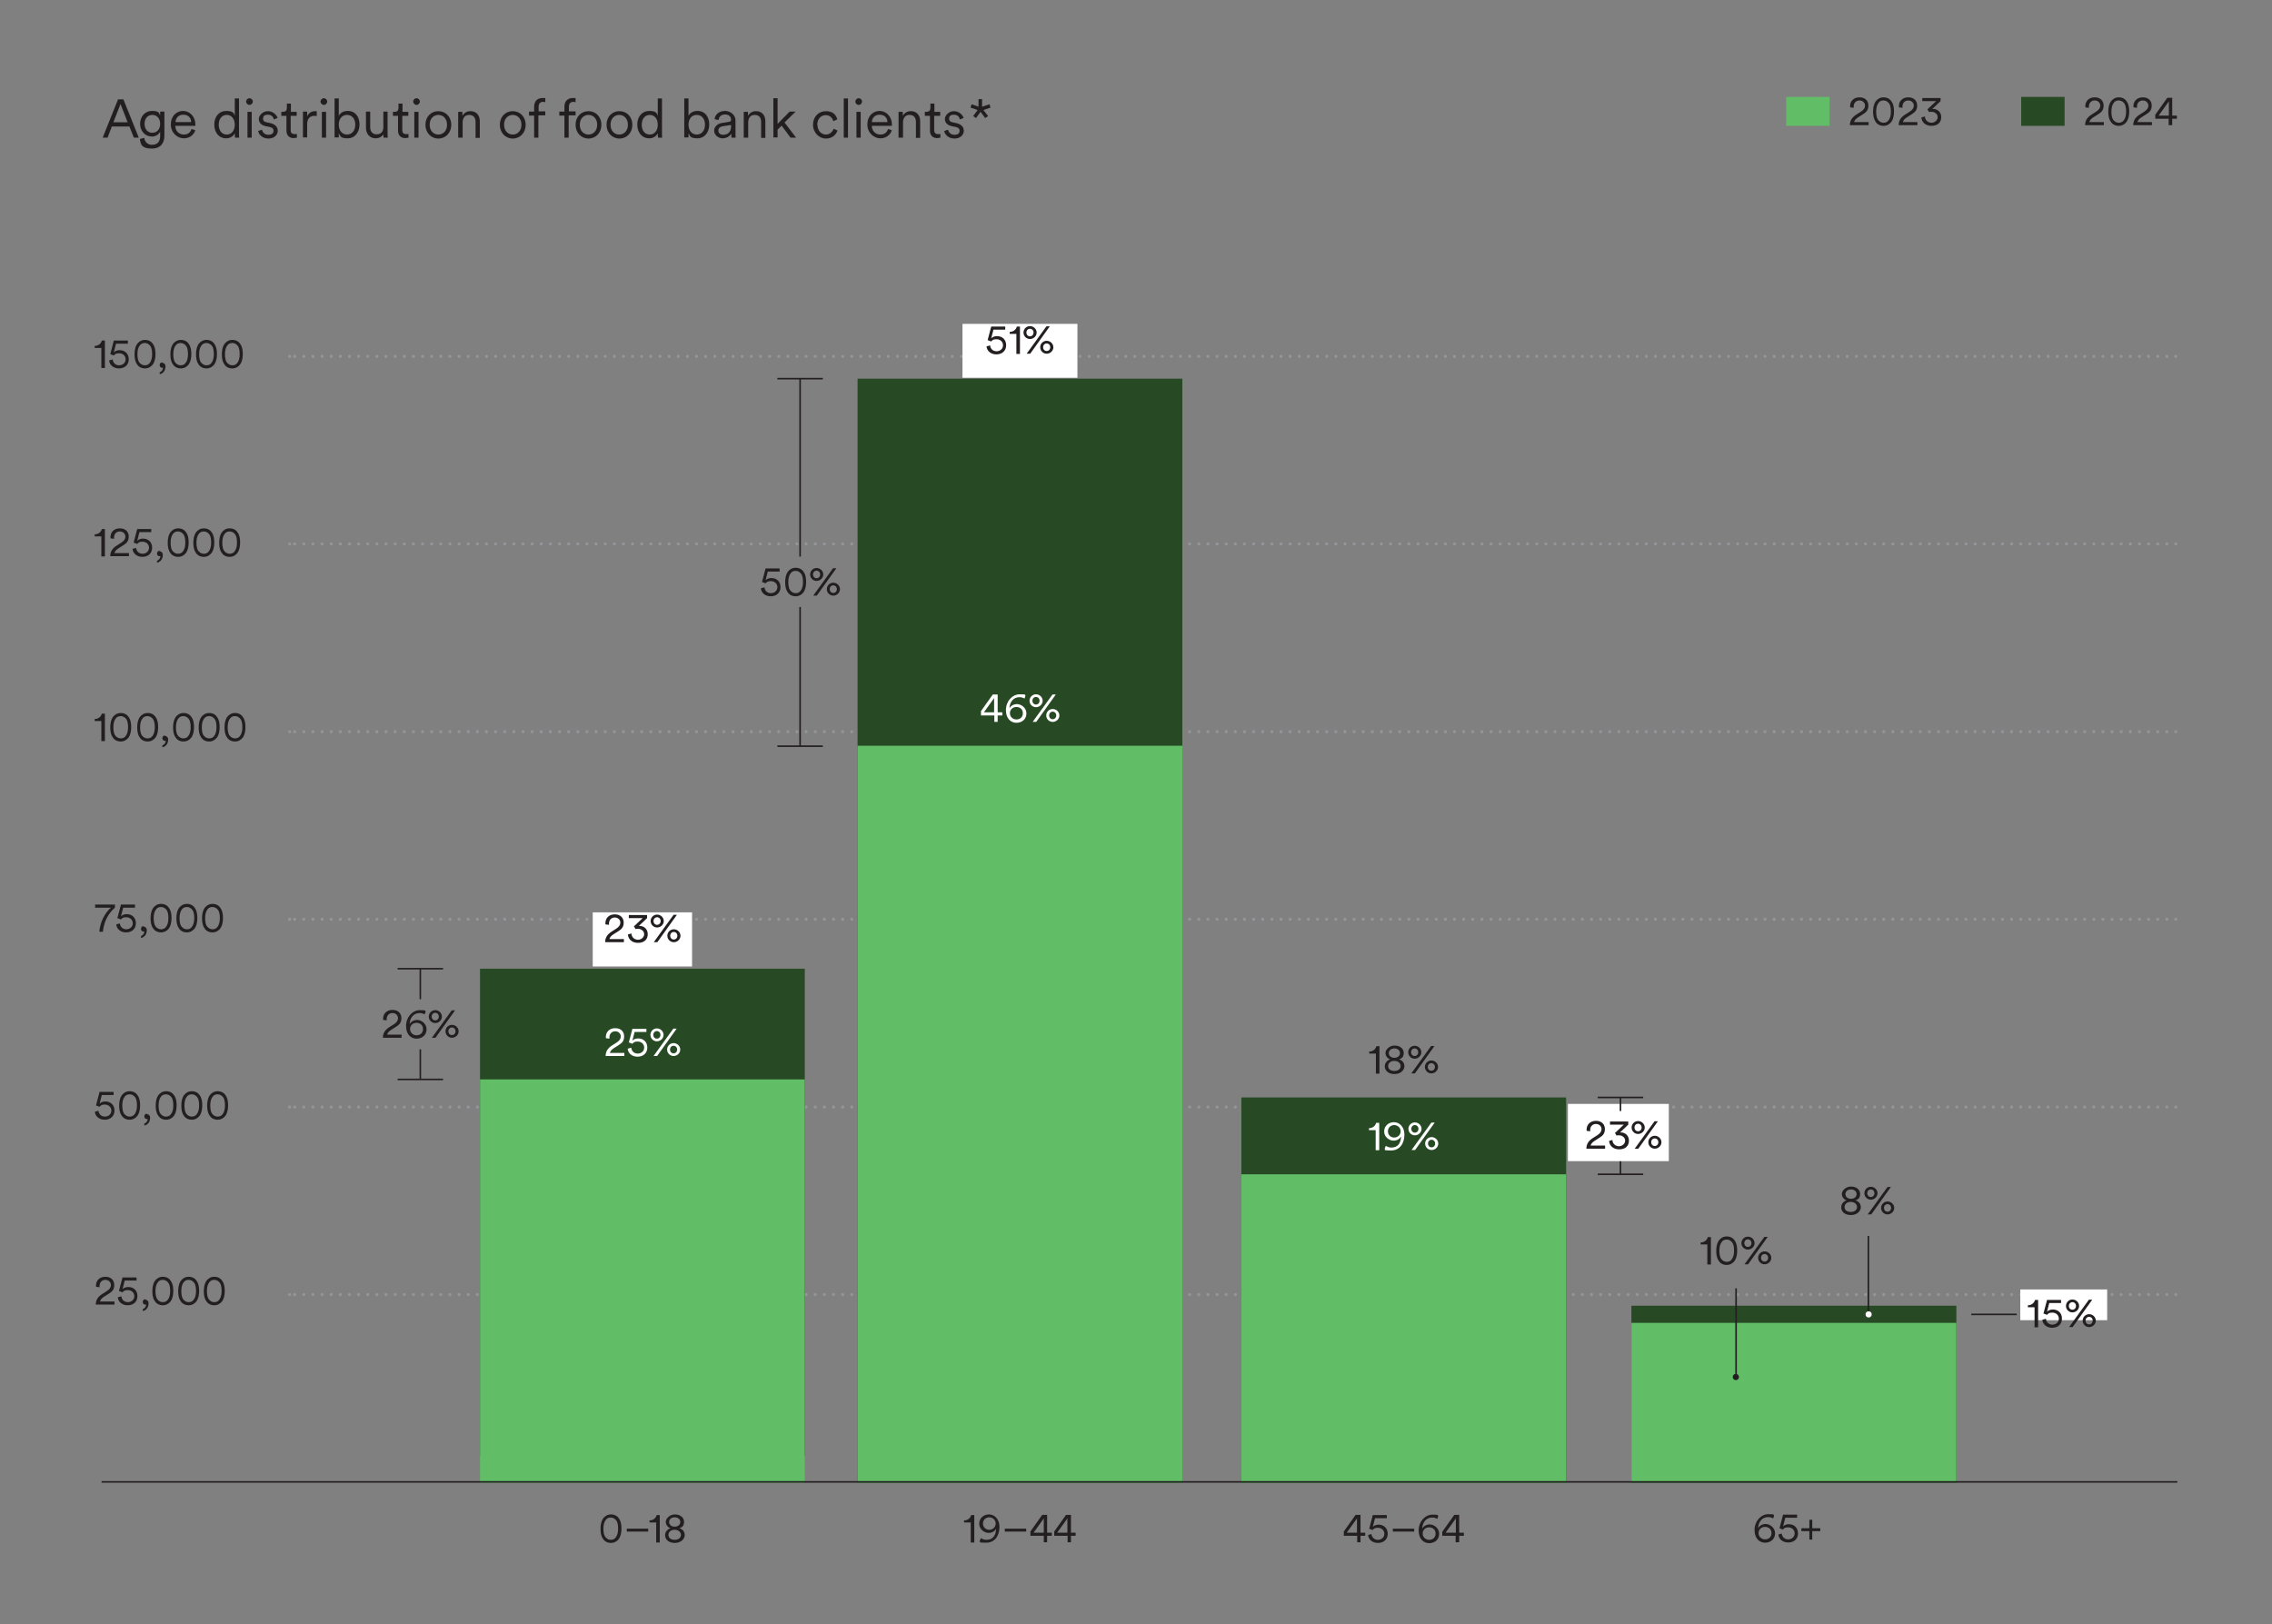 <?xml version="1.0" encoding="UTF-8"?>
<svg id="Layer_1" xmlns="http://www.w3.org/2000/svg" version="1.1" viewBox="0 0 1020 729.2">
  <rect x="0" y="0" width="1020" height="729.2" fill="#808080" stroke="none"/>
  <!-- Generator: Adobe Illustrator 29.1.0, SVG Export Plug-In . SVG Version: 2.1.0 Build 142)  -->
  <defs>
    <style>
      .st0 {
        fill: #231f20;
      }

      .st1 {
        stroke-dasharray: 0 4.1;
      }

      .st1, .st2, .st3 {
        fill: none;
      }

      .st1, .st3 {
        stroke: #939598;
        stroke-linecap: round;
        stroke-linejoin: round;
        stroke-width: 1.4px;
      }

      .st2 {
        stroke: #231f20;
        stroke-width: .7px;
      }

      .st4 {
        isolation: isolate;
      }

      .st5 {
        fill: #61bd66;
      }

      .st6 {
        fill: #274a25;
      }

      .st7 {
        fill: #fff;
      }
    </style>
  </defs>
  <line class="st1" x1="972.8" y1="412.7" x2="132" y2="412.7"/>
  <path class="st3" d="M976.8,412.7h0M130,412.7h0"/>
  <polygon class="st7" points="266.1 409.6 266.1 433.9 310.7 433.9 310.7 409.6 266.1 409.6 266.1 409.6"/>
  <g class="st4">
    <g class="st4">
      <path class="st0" d="M271.8,414.9c0-.2,0-.4,0-.5,0-2.1,1.5-3.9,4.2-3.9s4,1.7,4,3.7-.9,2.9-2.3,3.8l-2.5,1.6c-.7.5-1.4,1.1-1.6,2h6.5v1.4h-8.4c0-1.9.8-3.4,2.8-4.7l2.2-1.4c1.2-.8,1.8-1.6,1.8-2.7s-.9-2.3-2.5-2.3-2.6,1.2-2.6,2.7,0,.4,0,.6l-1.6-.2Z"/>
      <path class="st0" d="M284.7,415.8l3.8-3.6h-6.2v-1.4h8.2v1.4l-3.7,3.5c0,0,.2,0,.4,0,1.8,0,3.6,1.3,3.6,3.7s-1.6,3.9-4.4,3.9-4.4-1.8-4.5-3.8l1.6-.4c0,1.7,1.4,2.8,2.9,2.8s2.8-1.1,2.8-2.5-1.3-2.4-2.7-2.4-.8,0-1.1.2l-.8-1.3Z"/>
    </g>
  </g>
  <g class="st4">
    <g class="st4">
      <path class="st0" d="M295,410.6c1.6,0,3,1.3,3,2.9s-1.4,2.9-3,2.9-2.9-1.3-2.9-2.9,1.3-2.9,2.9-2.9ZM295,415.2c.9,0,1.6-.7,1.6-1.7s-.7-1.7-1.6-1.7-1.6.7-1.6,1.7.7,1.7,1.6,1.7ZM293.5,423l8.9-12.3h1.5l-8.8,12.3h-1.5ZM302.5,417.2c1.6,0,3,1.3,3,2.9s-1.4,2.9-3,2.9-2.9-1.3-2.9-2.9,1.3-2.9,2.9-2.9ZM302.5,421.8c.9,0,1.6-.7,1.6-1.7s-.7-1.7-1.6-1.7-1.6.7-1.6,1.7.7,1.7,1.6,1.7Z"/>
    </g>
  </g>
  <g class="st4">
    <g class="st4">
      <path class="st0" d="M617.7,481.9v-8.9h-3v-.9c1.7,0,2.9-1.1,3.2-2.4h1.4v12.3h-1.6Z"/>
      <path class="st0" d="M621.7,478.7c0-1.5,1-2.6,2.4-3.1-1.2-.4-2.1-1.5-2.1-2.9s1.7-3.3,4.1-3.3,4.1,1.4,4.1,3.3-.9,2.5-2.1,2.9c1.4.4,2.4,1.5,2.4,3.1s-1.6,3.5-4.4,3.5-4.4-1.5-4.4-3.5ZM628.8,478.6c0-1.2-1-2.3-2.8-2.3s-2.8,1-2.8,2.3,1,2.2,2.8,2.2,2.8-1,2.8-2.2ZM628.5,472.8c0-1.2-1-2.1-2.5-2.1s-2.5.9-2.5,2.1,1,2.1,2.5,2.1,2.5-.9,2.5-2.1Z"/>
    </g>
  </g>
  <g class="st4">
    <g class="st4">
      <path class="st0" d="M635.1,469.5c1.6,0,3,1.3,3,2.9s-1.4,2.9-3,2.9-2.9-1.3-2.9-2.9,1.3-2.9,2.9-2.9ZM635.1,474.1c.9,0,1.6-.7,1.6-1.7s-.7-1.7-1.6-1.7-1.6.7-1.6,1.7.7,1.7,1.6,1.7ZM633.6,481.9l8.9-12.3h1.5l-8.8,12.3h-1.5ZM642.6,476.1c1.6,0,3,1.3,3,2.9s-1.4,2.9-3,2.9-2.9-1.3-2.9-2.9,1.3-2.9,2.9-2.9ZM642.6,480.7c.9,0,1.6-.7,1.6-1.7s-.7-1.7-1.6-1.7-1.6.7-1.6,1.7.7,1.7,1.6,1.7Z"/>
    </g>
  </g>
  <line class="st1" x1="972.8" y1="160" x2="132" y2="160"/>
  <path class="st3" d="M976.8,160h0M130,160h0"/>
  <polygon class="st7" points="432.1 145.4 432.1 169.6 483.7 169.6 483.7 145.4 432.1 145.4 432.1 145.4"/>
  <g class="st4">
    <g class="st4">
      <path class="st0" d="M444.5,155c.1,1.6,1.3,2.7,2.9,2.7s2.9-1.1,2.9-2.7-1.3-2.7-2.9-2.7-1.8.4-2.4,1l-1.6-.6,1.6-6.1h6.3v1.4h-5.3l-1,3.9c.6-.7,1.7-1,2.6-1,2.4,0,4.1,1.6,4.1,4.1s-1.8,4.1-4.4,4.1-4.3-1.7-4.4-3.6l1.5-.4Z"/>
      <path class="st0" d="M456.3,158.8v-8.9h-3v-.9c1.7,0,2.9-1.1,3.2-2.4h1.4v12.3h-1.6Z"/>
    </g>
  </g>
  <g class="st4">
    <g class="st4">
      <path class="st0" d="M462.4,146.4c1.6,0,3,1.3,3,2.9s-1.4,2.9-3,2.9-2.9-1.3-2.9-2.9,1.3-2.9,2.9-2.9ZM462.4,151c.9,0,1.6-.7,1.6-1.7s-.7-1.7-1.6-1.7-1.6.7-1.6,1.7.7,1.7,1.6,1.7ZM460.9,158.8l8.9-12.3h1.5l-8.8,12.3h-1.5ZM469.9,153c1.6,0,3,1.3,3,2.9s-1.4,2.9-3,2.9-2.9-1.3-2.9-2.9,1.3-2.9,2.9-2.9ZM469.9,157.6c.9,0,1.6-.7,1.6-1.7s-.7-1.7-1.6-1.7-1.6.7-1.6,1.7.7,1.7,1.6,1.7Z"/>
    </g>
  </g>
  <line class="st1" x1="972.8" y1="581.2" x2="132" y2="581.2"/>
  <path class="st3" d="M976.8,581.2h0M130,581.2h0"/>
  <line class="st1" x1="972.8" y1="497" x2="132" y2="497"/>
  <path class="st3" d="M976.8,497h0M130,497h0"/>
  <line class="st1" x1="972.8" y1="244.2" x2="132" y2="244.2"/>
  <path class="st3" d="M976.8,244.2h0M130,244.2h0"/>
  <line class="st1" x1="972.8" y1="328.5" x2="132" y2="328.5"/>
  <path class="st3" d="M976.8,328.5h0M130,328.5h0"/>
  <polygon class="st6" points="215.5 653.6 361.3 653.6 361.3 434.9 215.5 434.9 215.5 653.6 215.5 653.6"/>
  <polygon class="st5" points="215.5 665.7 361.3 665.7 361.3 484.6 215.5 484.6 215.5 665.7 215.5 665.7"/>
  <polygon class="st6" points="385 665.7 530.8 665.7 530.8 170 385 170 385 665.7 385 665.7"/>
  <polygon class="st5" points="385 665.7 530.8 665.7 530.8 334.8 385 334.8 385 665.7 385 665.7"/>
  <polygon class="st6" points="557.3 665.7 703.1 665.7 703.1 492.7 557.3 492.7 557.3 665.7 557.3 665.7"/>
  <polygon class="st5" points="557.3 665.7 703.1 665.7 703.1 527.2 557.3 527.2 557.3 665.7 557.3 665.7"/>
  <polygon class="st6" points="732.4 665.7 878.3 665.7 878.3 586.2 732.4 586.2 732.4 665.7 732.4 665.7"/>
  <polygon class="st5" points="732.4 665.6 878.3 665.6 878.3 593.9 732.4 593.9 732.4 665.6 732.4 665.6"/>
  <g class="st4">
    <g class="st4">
      <path class="st0" d="M58.1,56.8h-7.9l-1.9,5h-2.2l6.9-17.2h2.4l6.9,17.2h-2.2l-2-5ZM50.9,54.9h6.4l-3.2-8.2-3.2,8.2Z"/>
    </g>
  </g>
  <g class="st4">
    <g class="st4">
      <path class="st0" d="M64.8,62c.2,1.7,1.5,3,3.4,3,2.7,0,3.7-1.6,3.7-4v-1.9c-.5,1.1-1.8,2.2-3.7,2.2-3.1,0-5.3-2.5-5.3-5.7s2.1-5.8,5.3-5.8,3.1.9,3.7,2v-1.7h1.9v10.8c0,2.9-1.3,5.8-5.7,5.8s-5-1.8-5.3-4.3l1.9-.5ZM68.4,51.6c-2.1,0-3.5,1.6-3.5,4s1.4,4,3.5,4,3.5-1.6,3.5-4-1.4-4-3.5-4Z"/>
      <path class="st0" d="M87.7,58.5c-.7,2-2.5,3.6-5.2,3.6s-5.8-2.3-5.8-6.2,2.6-6.1,5.5-6.1,5.5,2.5,5.5,6,0,.5,0,.7h-9c0,2.3,1.7,3.9,3.8,3.9s3-1.1,3.5-2.5l1.7.6ZM85.8,54.8c0-1.8-1.2-3.3-3.5-3.3s-3.4,1.6-3.5,3.3h7Z"/>
      <path class="st0" d="M105.4,59.8c-.5,1.1-1.8,2.3-3.8,2.3-3.4,0-5.4-2.7-5.4-6.2s2.1-6.1,5.4-6.1,3.4,1.2,3.8,2.2v-7.8h1.9v15.4c0,1.2,0,1.9.1,2.2h-1.9c0-.3-.1-.9-.1-1.7v-.3ZM105.4,56c0-2.6-1.4-4.4-3.6-4.4s-3.6,1.8-3.6,4.4,1.4,4.4,3.6,4.4,3.6-1.8,3.6-4.4Z"/>
      <path class="st0" d="M112,44.1c.8,0,1.5.7,1.5,1.5s-.7,1.5-1.5,1.5-1.5-.7-1.5-1.5.7-1.5,1.5-1.5ZM111.1,61.8v-11.6h1.9v11.6h-1.9Z"/>
      <path class="st0" d="M117.6,58.1c.2,1.3,1.2,2.4,2.9,2.4s2.3-.8,2.3-1.8-.7-1.5-1.8-1.7l-1.9-.4c-1.8-.4-2.9-1.6-2.9-3.2s1.8-3.5,4.1-3.5,4.1,1.9,4.3,3.1l-1.7.6c-.1-.8-.8-2.1-2.6-2.1s-2.2.8-2.2,1.8.5,1.3,1.5,1.6l1.9.4c2,.5,3.2,1.7,3.2,3.4s-1.4,3.5-4.2,3.5-4.4-1.9-4.6-3.4l1.8-.6Z"/>
      <path class="st0" d="M130.5,50.2h2.7v1.8h-2.7v6.4c0,1.2.5,1.8,1.8,1.8s.8,0,1-.1v1.7c-.2,0-.8.2-1.5.2-1.9,0-3.2-1.2-3.2-3.3v-6.7h-2.3v-1.8h.8c1.2,0,1.7-.7,1.7-1.8v-1.9h1.8v3.7Z"/>
      <path class="st0" d="M142.2,52.1c-.3,0-.7-.1-1-.1-1.9,0-3.3,1.1-3.3,3.7v6h-1.9v-11.6h1.9v2.1c.8-1.7,2.2-2.3,3.5-2.3s.7,0,.8,0v2.1Z"/>
      <path class="st0" d="M145.4,44.1c.8,0,1.5.7,1.5,1.5s-.7,1.5-1.5,1.5-1.5-.7-1.5-1.5.7-1.5,1.5-1.5ZM144.5,61.8v-11.6h1.9v11.6h-1.9Z"/>
      <path class="st0" d="M150.2,61.8v-17.6h1.9v7.8c.5-1.1,1.9-2.2,4-2.2,3.5,0,5.3,2.7,5.3,6.1s-2,6.2-5.3,6.2-3.3-1-4-2.3v1.9h-1.9ZM159.5,56c0-2.6-1.4-4.4-3.7-4.4s-3.7,1.8-3.7,4.4,1.5,4.4,3.7,4.4,3.7-1.8,3.7-4.4Z"/>
      <path class="st0" d="M168.7,62.1c-2.8,0-4.4-2.1-4.4-4.7v-7.3h1.9v7c0,1.7.8,3.2,2.9,3.2s3-1.4,3-3.2v-7h1.9v9.5c0,.9,0,1.7.1,2.2h-1.9c0-.3-.1-.9-.1-1.5h0c-.6,1.1-2,1.8-3.5,1.8Z"/>
      <path class="st0" d="M180.6,50.2h2.7v1.8h-2.7v6.4c0,1.2.5,1.8,1.8,1.8s.8,0,1-.1v1.7c-.2,0-.8.2-1.5.2-1.9,0-3.2-1.2-3.2-3.3v-6.7h-2.3v-1.8h.8c1.2,0,1.7-.7,1.7-1.8v-1.9h1.8v3.7Z"/>
      <path class="st0" d="M187,44.1c.8,0,1.5.7,1.5,1.5s-.7,1.5-1.5,1.5-1.5-.7-1.5-1.5.7-1.5,1.5-1.5ZM186,61.8v-11.6h1.9v11.6h-1.9Z"/>
      <path class="st0" d="M202.6,56c0,3.6-2.5,6.2-5.8,6.2s-5.8-2.6-5.8-6.2,2.5-6.1,5.8-6.1,5.8,2.6,5.8,6.1ZM192.9,56c0,2.8,1.8,4.4,3.9,4.4s3.9-1.6,3.9-4.4-1.8-4.4-3.9-4.4-3.9,1.6-3.9,4.4Z"/>
      <path class="st0" d="M207.6,61.8h-1.9v-11.6h1.9v1.8c.8-1.4,2.1-2.1,3.6-2.1,2.8,0,4.2,2,4.2,4.5v7.5h-1.9v-7.2c0-1.7-.8-3.1-2.9-3.1s-2.9,1.6-2.9,3.4v6.9Z"/>
      <path class="st0" d="M236,56c0,3.6-2.5,6.2-5.8,6.2s-5.8-2.6-5.8-6.2,2.5-6.1,5.8-6.1,5.8,2.6,5.8,6.1ZM226.3,56c0,2.8,1.8,4.4,3.9,4.4s3.9-1.6,3.9-4.4-1.8-4.4-3.9-4.4-3.9,1.6-3.9,4.4Z"/>
      <path class="st0" d="M241.7,51.9v9.9h-1.9v-9.9h-2.3v-1.8h2.3v-2.2c0-2.6,1.6-3.9,3.7-3.9s1.2.1,1.3.2v1.7c-.2,0-.5-.2-1-.2-.9,0-2,.5-2,2.2v2.1h3v1.8h-3Z"/>
    </g>
  </g>
  <g class="st4">
    <g class="st4">
      <path class="st0" d="M255.3,51.9v9.9h-1.9v-9.9h-2.3v-1.8h2.3v-2.2c0-2.6,1.6-3.9,3.7-3.9s1.2.1,1.3.2v1.7c-.2,0-.5-.2-1-.2-.9,0-2,.5-2,2.2v2.1h3v1.8h-3Z"/>
    </g>
  </g>
  <g class="st4">
    <g class="st4">
      <path class="st0" d="M270,56c0,3.6-2.5,6.2-5.8,6.2s-5.8-2.6-5.8-6.2,2.5-6.1,5.8-6.1,5.8,2.6,5.8,6.1ZM260.3,56c0,2.8,1.8,4.4,3.9,4.4s3.9-1.6,3.9-4.4-1.8-4.4-3.9-4.4-3.9,1.6-3.9,4.4Z"/>
      <path class="st0" d="M283.9,56c0,3.6-2.5,6.2-5.8,6.2s-5.8-2.6-5.8-6.2,2.5-6.1,5.8-6.1,5.8,2.6,5.8,6.1ZM274.1,56c0,2.8,1.8,4.4,3.9,4.4s3.9-1.6,3.9-4.4-1.8-4.4-3.9-4.4-3.9,1.6-3.9,4.4Z"/>
      <path class="st0" d="M295.3,59.8c-.5,1.1-1.8,2.3-3.8,2.3-3.4,0-5.4-2.7-5.4-6.2s2.1-6.1,5.4-6.1,3.4,1.2,3.8,2.2v-7.8h1.9v15.4c0,1.2,0,1.9.1,2.2h-1.9c0-.3-.1-.9-.1-1.7v-.3ZM295.3,56c0-2.6-1.4-4.4-3.6-4.4s-3.6,1.8-3.6,4.4,1.4,4.4,3.6,4.4,3.6-1.8,3.6-4.4Z"/>
      <path class="st0" d="M307.2,61.8v-17.6h1.9v7.8c.5-1.1,1.9-2.2,4-2.2,3.5,0,5.3,2.7,5.3,6.1s-2,6.2-5.3,6.2-3.3-1-4-2.3v1.9h-1.9ZM316.5,56c0-2.6-1.4-4.4-3.7-4.4s-3.7,1.8-3.7,4.4,1.5,4.4,3.7,4.4,3.7-1.8,3.7-4.4Z"/>
      <path class="st0" d="M324.1,55.2l3.1-.5c.9-.1,1-.5,1-1,0-1.3-.9-2.3-2.7-2.3s-2.7,1-2.9,2.5l-1.8-.4c.2-2.2,2.2-3.7,4.7-3.7s4.7,1.9,4.7,4.2v5.9c0,1,0,1.6.1,1.9h-1.9c0-.3-.1-.9-.1-1.8-.5.9-1.8,2.1-3.9,2.1s-3.8-1.7-3.8-3.4,1.4-3.2,3.5-3.5ZM328.2,56.9v-.8l-3.8.6c-1.1.2-1.9.8-1.9,1.9s.8,1.9,2.1,1.9c2,0,3.6-1.1,3.6-3.6Z"/>
      <path class="st0" d="M335.8,61.8h-1.9v-11.6h1.9v1.8c.8-1.4,2.1-2.1,3.6-2.1,2.8,0,4.2,2,4.2,4.5v7.5h-1.9v-7.2c0-1.7-.8-3.1-2.9-3.1s-2.9,1.6-2.9,3.4v6.9Z"/>
      <path class="st0" d="M352.3,55.1l5.1,6.7h-2.5l-4-5.4-1.8,1.8v3.5h-1.9v-17.6h1.9v11.5l5.4-5.5h2.7l-5,4.9Z"/>
      <path class="st0" d="M367,56c0,2.8,1.8,4.4,3.8,4.4s3.1-1.6,3.5-2.6l1.7.8c-.6,1.7-2.2,3.6-5.2,3.6s-5.8-2.6-5.8-6.2,2.5-6.1,5.8-6.1,4.6,1.8,5.1,3.7l-1.8.8c-.3-1.2-1.3-2.7-3.4-2.7s-3.8,1.6-3.8,4.4Z"/>
      <path class="st0" d="M378.8,61.8v-17.6h1.9v17.6h-1.9Z"/>
      <path class="st0" d="M385.5,44.1c.8,0,1.5.7,1.5,1.5s-.7,1.5-1.5,1.5-1.5-.7-1.5-1.5.7-1.5,1.5-1.5ZM384.5,61.8v-11.6h1.9v11.6h-1.9Z"/>
      <path class="st0" d="M400.4,58.5c-.7,2-2.5,3.6-5.2,3.6s-5.8-2.3-5.8-6.2,2.6-6.1,5.5-6.1,5.5,2.5,5.5,6,0,.5,0,.7h-9c0,2.3,1.7,3.9,3.8,3.9s3-1.1,3.5-2.5l1.7.6ZM398.4,54.8c0-1.8-1.2-3.3-3.5-3.3s-3.4,1.6-3.5,3.3h7Z"/>
      <path class="st0" d="M405.3,61.8h-1.9v-11.6h1.9v1.8c.8-1.4,2.1-2.1,3.6-2.1,2.8,0,4.2,2,4.2,4.5v7.5h-1.9v-7.2c0-1.7-.8-3.1-2.9-3.1s-2.9,1.6-2.9,3.4v6.9Z"/>
      <path class="st0" d="M419.4,50.2h2.7v1.8h-2.7v6.4c0,1.2.5,1.8,1.8,1.8s.8,0,1-.1v1.7c-.2,0-.8.2-1.5.2-1.9,0-3.2-1.2-3.2-3.3v-6.7h-2.3v-1.8h.8c1.2,0,1.7-.7,1.7-1.8v-1.9h1.8v3.7Z"/>
      <path class="st0" d="M425.6,58.1c.2,1.3,1.2,2.4,2.9,2.4s2.3-.8,2.3-1.8-.7-1.5-1.8-1.7l-1.9-.4c-1.8-.4-2.9-1.6-2.9-3.2s1.8-3.5,4.1-3.5,4.1,1.9,4.3,3.1l-1.7.6c-.1-.8-.8-2.1-2.6-2.1s-2.2.8-2.2,1.8.5,1.3,1.5,1.6l1.9.4c2,.5,3.2,1.7,3.2,3.4s-1.4,3.5-4.2,3.5-4.4-1.9-4.6-3.4l1.8-.6Z"/>
    </g>
  </g>
  <g class="st4">
    <g class="st4">
      <path class="st0" d="M441,47.9l3.2-1.1.5,1.5-3.2,1.1,2.1,2.7-1.3.9-2.1-2.8-2,2.8-1.3-.9,2-2.7-3.2-1.1.5-1.5,3.1,1.1v-3.4h1.6v3.4Z"/>
    </g>
  </g>
  <g class="st4">
    <g class="st4">
      <path class="st0" d="M270.7,690.8c-.9-1.2-1.1-2.9-1.1-4.5s.3-3.3,1.1-4.5c.8-1.1,2-1.9,3.6-1.9s2.9.7,3.6,1.9c.9,1.2,1.1,2.9,1.1,4.5s-.3,3.3-1.1,4.5c-.8,1.1-2,1.9-3.6,1.9s-2.9-.7-3.6-1.9ZM276.3,690.4c.8-.9,1.2-2.3,1.2-4.1s-.3-3.3-1.2-4.1c-.5-.5-1.2-.9-2.1-.9s-1.6.3-2.1.9c-.8.9-1.2,2.3-1.2,4.1s.3,3.3,1.2,4.1c.5.5,1.2.9,2.1.9s1.6-.3,2.1-.9Z"/>
      <path class="st0" d="M281.4,687.6v-1.3h9.6v1.3h-9.6Z"/>
    </g>
  </g>
  <g class="st4">
    <g class="st4">
      <path class="st0" d="M294.6,692.4v-8.9h-3v-.9c1.7,0,2.9-1.1,3.2-2.4h1.4v12.3h-1.6Z"/>
      <path class="st0" d="M298.6,689.2c0-1.5,1-2.6,2.4-3.1-1.2-.4-2.1-1.5-2.1-2.9s1.7-3.3,4.1-3.3,4.1,1.4,4.1,3.3-.9,2.5-2.1,2.9c1.4.4,2.4,1.5,2.4,3.1s-1.6,3.5-4.4,3.5-4.4-1.5-4.4-3.5ZM305.7,689.1c0-1.2-1-2.3-2.8-2.3s-2.8,1-2.8,2.3,1,2.2,2.8,2.2,2.8-1,2.8-2.2ZM305.4,683.3c0-1.2-1-2.1-2.5-2.1s-2.5.9-2.5,2.1,1,2.1,2.5,2.1,2.5-.9,2.5-2.1Z"/>
    </g>
  </g>
  <g class="st4">
    <g class="st4">
      <path class="st0" d="M435.8,692.4v-8.9h-3v-.9c1.7,0,2.9-1.1,3.2-2.4h1.4v12.3h-1.6Z"/>
      <path class="st0" d="M440.5,690.6c.6.4,1.5.7,2.3.7,3,0,4.3-2,4.4-5-.5,1-1.7,1.9-3.4,1.9s-4.2-1.5-4.2-4.1,2.1-4.2,4.4-4.2,4.7,1.9,4.7,5.6-1.9,7.1-6,7.1-2.2-.3-2.9-.7l.5-1.3ZM444.1,681.2c-1.5,0-2.8,1.1-2.8,2.8s1.3,2.8,2.8,2.8,2.9-1.1,2.9-2.8-1.4-2.8-2.9-2.8Z"/>
      <path class="st0" d="M451.1,687.6v-1.3h9.6v1.3h-9.6Z"/>
      <path class="st0" d="M462.5,687.7l5.4-7.6h2.2v8h2.1v1.4h-2.1v2.9h-1.5v-2.9h-6v-1.8ZM468.6,681.7l-4.6,6.4h4.6v-6.4Z"/>
    </g>
  </g>
  <g class="st4">
    <g class="st4">
      <path class="st0" d="M473.2,687.7l5.4-7.6h2.2v8h2.1v1.4h-2.1v2.9h-1.5v-2.9h-6v-1.8ZM479.2,681.7l-4.6,6.4h4.6v-6.4Z"/>
      <path class="st0" d="M603.2,687.7l5.4-7.6h2.2v8h2.1v1.4h-2.1v2.9h-1.5v-2.9h-6v-1.8ZM609.2,681.7l-4.6,6.4h4.6v-6.4Z"/>
    </g>
  </g>
  <g class="st4">
    <g class="st4">
      <path class="st0" d="M615.7,688.6c.1,1.6,1.3,2.7,2.9,2.7s2.9-1.1,2.9-2.7-1.3-2.7-2.9-2.7-1.8.4-2.4,1l-1.5-.6,1.6-6.1h6.3v1.4h-5.3l-1,3.9c.6-.7,1.7-1,2.6-1,2.4,0,4.1,1.6,4.1,4.1s-1.8,4.1-4.4,4.1-4.3-1.7-4.4-3.6l1.5-.4Z"/>
      <path class="st0" d="M625.3,687.6v-1.3h9.6v1.3h-9.6Z"/>
    </g>
  </g>
  <g class="st4">
    <g class="st4">
      <path class="st0" d="M645.2,681.9c-.5-.3-1.3-.6-2.2-.6-2.8,0-4.4,2.2-4.5,5,.5-1,1.7-1.9,3.4-1.9s4.2,1.5,4.2,4.2-2.1,4.2-4.5,4.2-4.7-1.8-4.7-5.7,2.8-7.1,6.2-7.1,2.1.3,2.6.7l-.5,1.3ZM641.6,691.3c1.6,0,2.9-1,2.9-2.8s-1.3-2.8-2.9-2.8-2.9,1.1-2.9,2.8,1.4,2.8,2.9,2.8Z"/>
      <path class="st0" d="M647.5,687.7l5.4-7.6h2.2v8h2.1v1.4h-2.1v2.9h-1.6v-2.9h-6v-1.8ZM653.6,681.7l-4.6,6.4h4.6v-6.4Z"/>
    </g>
  </g>
  <g class="st4">
    <g class="st4">
      <path class="st0" d="M796,681.7c-.5-.3-1.3-.6-2.2-.6-2.8,0-4.4,2.2-4.5,5,.5-1,1.7-1.9,3.4-1.9s4.2,1.5,4.2,4.2-2.1,4.2-4.5,4.2-4.7-1.8-4.7-5.7,2.8-7.1,6.2-7.1,2.1.3,2.6.7l-.5,1.3ZM792.4,691.1c1.6,0,2.9-1,2.9-2.8s-1.3-2.8-2.9-2.8-2.9,1.1-2.9,2.8,1.4,2.8,2.9,2.8Z"/>
      <path class="st0" d="M799.9,688.4c.1,1.6,1.3,2.7,2.9,2.7s2.9-1.1,2.9-2.7-1.3-2.7-2.9-2.7-1.8.4-2.4,1l-1.5-.6,1.6-6.1h6.3v1.4h-5.3l-1,3.9c.6-.7,1.7-1,2.6-1,2.4,0,4.1,1.6,4.1,4.1s-1.8,4.1-4.4,4.1-4.3-1.7-4.4-3.6l1.5-.4Z"/>
    </g>
  </g>
  <g class="st4">
    <g class="st4">
      <path class="st0" d="M812.3,686.1v-3.8h1.3v3.8h3.6v1.3h-3.6v3.8h-1.3v-3.8h-3.6v-1.3h3.6Z"/>
    </g>
  </g>
  <g class="st4">
    <g class="st4">
      <path class="st0" d="M172,457.8c0-.2,0-.4,0-.5,0-2.1,1.5-3.9,4.2-3.9s4,1.7,4,3.7-.9,2.9-2.3,3.8l-2.5,1.6c-.7.5-1.4,1.1-1.6,2h6.5v1.4h-8.4c0-1.9.8-3.4,2.8-4.7l2.2-1.4c1.2-.8,1.8-1.6,1.8-2.7s-.9-2.3-2.5-2.3-2.6,1.2-2.6,2.7,0,.4,0,.6l-1.6-.2Z"/>
      <path class="st0" d="M190.6,455.4c-.5-.3-1.3-.6-2.2-.6-2.8,0-4.4,2.2-4.5,5,.5-1,1.7-1.9,3.4-1.9s4.2,1.5,4.2,4.2-2.1,4.2-4.5,4.2-4.7-1.8-4.7-5.7,2.8-7.1,6.2-7.1,2.1.3,2.6.7l-.5,1.3ZM187,464.8c1.6,0,2.9-1,2.9-2.8s-1.3-2.8-2.9-2.8-2.9,1.1-2.9,2.8,1.4,2.8,2.9,2.8Z"/>
    </g>
  </g>
  <g class="st4">
    <g class="st4">
      <path class="st0" d="M195.4,453.5c1.6,0,3,1.3,3,2.9s-1.4,2.9-3,2.9-2.9-1.3-2.9-2.9,1.3-2.9,2.9-2.9ZM195.4,458.1c.9,0,1.6-.7,1.6-1.7s-.7-1.7-1.6-1.7-1.6.7-1.6,1.7.7,1.7,1.6,1.7ZM193.9,465.9l8.9-12.3h1.5l-8.8,12.3h-1.5ZM202.9,460.1c1.6,0,3,1.3,3,2.9s-1.4,2.9-3,2.9-2.9-1.3-2.9-2.9,1.3-2.9,2.9-2.9ZM202.9,464.7c.9,0,1.6-.7,1.6-1.7s-.7-1.7-1.6-1.7-1.6.7-1.6,1.7.7,1.7,1.6,1.7Z"/>
    </g>
  </g>
  <g class="st4">
    <g class="st4">
      <path class="st0" d="M343.2,263.6c.1,1.6,1.3,2.7,2.9,2.7s2.9-1.1,2.9-2.7-1.3-2.7-2.9-2.7-1.8.4-2.4,1l-1.6-.6,1.6-6.1h6.3v1.4h-5.3l-1,3.9c.6-.7,1.7-1,2.6-1,2.4,0,4.1,1.6,4.1,4.1s-1.8,4.1-4.4,4.1-4.3-1.7-4.4-3.6l1.5-.4Z"/>
      <path class="st0" d="M353.6,265.8c-.9-1.2-1.1-2.9-1.1-4.5s.3-3.3,1.1-4.5c.8-1.1,2-1.9,3.6-1.9s2.9.7,3.6,1.9c.9,1.2,1.1,2.9,1.1,4.5s-.3,3.3-1.1,4.5c-.8,1.1-2,1.9-3.6,1.9s-2.9-.7-3.6-1.9ZM359.3,265.4c.8-.9,1.2-2.3,1.2-4.1s-.3-3.3-1.2-4.1c-.5-.5-1.2-.9-2.1-.9s-1.6.3-2.1.9c-.8.9-1.2,2.3-1.2,4.1s.3,3.3,1.2,4.1c.5.5,1.2.9,2.1.9s1.6-.3,2.1-.9Z"/>
    </g>
  </g>
  <g class="st4">
    <g class="st4">
      <path class="st0" d="M366.6,255c1.6,0,3,1.3,3,2.9s-1.4,2.9-3,2.9-2.9-1.3-2.9-2.9,1.3-2.9,2.9-2.9ZM366.6,259.6c.9,0,1.6-.7,1.6-1.7s-.7-1.7-1.6-1.7-1.6.7-1.6,1.7.7,1.7,1.6,1.7ZM365.1,267.4l8.9-12.3h1.5l-8.8,12.3h-1.5ZM374.1,261.6c1.6,0,3,1.3,3,2.9s-1.4,2.9-3,2.9-2.9-1.3-2.9-2.9,1.3-2.9,2.9-2.9ZM374.1,266.2c.9,0,1.6-.7,1.6-1.7s-.7-1.7-1.6-1.7-1.6.7-1.6,1.7.7,1.7,1.6,1.7Z"/>
    </g>
  </g>
  <g class="st4">
    <g class="st4">
      <path class="st0" d="M826.6,542c0-1.5,1-2.6,2.4-3.1-1.2-.4-2.1-1.5-2.1-2.9s1.7-3.3,4.1-3.3,4.1,1.4,4.1,3.3-.9,2.5-2.1,2.9c1.4.4,2.4,1.5,2.4,3.1s-1.6,3.5-4.4,3.5-4.4-1.5-4.4-3.5ZM833.7,541.9c0-1.2-1-2.3-2.8-2.3s-2.8,1-2.8,2.3,1,2.2,2.8,2.2,2.8-1,2.8-2.2ZM833.5,536.1c0-1.2-1-2.1-2.5-2.1s-2.5.9-2.5,2.1,1,2.1,2.5,2.1,2.5-.9,2.5-2.1Z"/>
      <path class="st0" d="M839.9,532.8c1.6,0,3,1.3,3,2.9s-1.4,2.9-3,2.9-2.9-1.3-2.9-2.9,1.3-2.9,2.9-2.9ZM839.9,537.4c.9,0,1.6-.7,1.6-1.7s-.7-1.7-1.6-1.7-1.6.7-1.6,1.7.7,1.7,1.6,1.7ZM838.5,545.2l8.9-12.3h1.5l-8.8,12.3h-1.5ZM847.4,539.4c1.6,0,3,1.3,3,2.9s-1.4,2.9-3,2.9-2.9-1.3-2.9-2.9,1.3-2.9,2.9-2.9ZM847.4,544c.9,0,1.6-.7,1.6-1.7s-.7-1.7-1.6-1.7-1.6.7-1.6,1.7.7,1.7,1.6,1.7Z"/>
    </g>
  </g>
  <g class="st4">
    <g class="st4">
      <path class="st7" d="M272,466c0-.2,0-.4,0-.5,0-2.1,1.5-3.9,4.2-3.9s4,1.7,4,3.7-.9,2.9-2.3,3.8l-2.5,1.6c-.7.5-1.4,1.1-1.6,2h6.5v1.4h-8.4c0-1.9.8-3.4,2.8-4.7l2.2-1.4c1.2-.8,1.8-1.6,1.8-2.7s-.9-2.3-2.5-2.3-2.6,1.2-2.6,2.7,0,.4,0,.6l-1.6-.2Z"/>
      <path class="st7" d="M283.4,470.3c.1,1.6,1.3,2.7,2.9,2.7s2.9-1.1,2.9-2.7-1.3-2.7-2.9-2.7-1.8.4-2.4,1l-1.6-.6,1.6-6.1h6.3v1.4h-5.3l-1,3.9c.6-.7,1.7-1,2.6-1,2.4,0,4.1,1.6,4.1,4.1s-1.8,4.1-4.4,4.1-4.3-1.7-4.4-3.6l1.5-.4Z"/>
    </g>
  </g>
  <g class="st4">
    <g class="st4">
      <path class="st7" d="M294.9,461.7c1.6,0,3,1.3,3,2.9s-1.4,2.9-3,2.9-2.9-1.3-2.9-2.9,1.3-2.9,2.9-2.9ZM294.9,466.3c.9,0,1.6-.7,1.6-1.7s-.7-1.7-1.6-1.7-1.6.7-1.6,1.7.7,1.7,1.6,1.7ZM293.4,474.1l8.9-12.3h1.5l-8.8,12.3h-1.5ZM302.4,468.3c1.6,0,3,1.3,3,2.9s-1.4,2.9-3,2.9-2.9-1.3-2.9-2.9,1.3-2.9,2.9-2.9ZM302.4,472.9c.9,0,1.6-.7,1.6-1.7s-.7-1.7-1.6-1.7-1.6.7-1.6,1.7.7,1.7,1.6,1.7Z"/>
    </g>
  </g>
  <g class="st4">
    <g class="st4">
      <path class="st7" d="M440.3,319.4l5.4-7.6h2.2v8h2.1v1.4h-2.1v2.9h-1.5v-2.9h-6v-1.8ZM446.3,313.4l-4.6,6.4h4.6v-6.4Z"/>
      <path class="st7" d="M459.9,313.6c-.5-.3-1.3-.6-2.2-.6-2.8,0-4.4,2.2-4.5,5,.5-1,1.7-1.9,3.4-1.9s4.2,1.5,4.2,4.2-2.1,4.2-4.5,4.2-4.7-1.8-4.7-5.7,2.8-7.1,6.2-7.1,2.1.3,2.6.7l-.5,1.3ZM456.3,323c1.6,0,2.9-1,2.9-2.8s-1.3-2.8-2.9-2.8-2.9,1.1-2.9,2.8,1.4,2.8,2.9,2.8Z"/>
    </g>
  </g>
  <g class="st4">
    <g class="st4">
      <path class="st7" d="M465.1,311.7c1.6,0,3,1.3,3,2.9s-1.4,2.9-3,2.9-2.9-1.3-2.9-2.9,1.3-2.9,2.9-2.9ZM465.1,316.3c.9,0,1.6-.7,1.6-1.7s-.7-1.7-1.6-1.7-1.6.7-1.6,1.7.7,1.7,1.6,1.7ZM463.6,324.1l8.9-12.3h1.5l-8.8,12.3h-1.5ZM472.6,318.3c1.6,0,3,1.3,3,2.9s-1.4,2.9-3,2.9-2.9-1.3-2.9-2.9,1.3-2.9,2.9-2.9ZM472.6,322.9c.9,0,1.6-.7,1.6-1.7s-.7-1.7-1.6-1.7-1.6.7-1.6,1.7.7,1.7,1.6,1.7Z"/>
    </g>
  </g>
  <g class="st4">
    <g class="st4">
      <path class="st7" d="M617.6,516.3v-8.9h-3v-.9c1.7,0,2.9-1.1,3.2-2.4h1.4v12.3h-1.5Z"/>
      <path class="st7" d="M622.3,514.5c.6.4,1.5.7,2.3.7,3,0,4.3-2,4.4-5-.5,1-1.7,1.9-3.4,1.9s-4.2-1.5-4.2-4.1,2.1-4.2,4.4-4.2,4.7,1.9,4.7,5.6-1.9,7.1-6,7.1-2.2-.3-2.9-.7l.5-1.3ZM625.9,505.1c-1.5,0-2.8,1.1-2.8,2.8s1.3,2.8,2.8,2.8,2.9-1.1,2.9-2.8-1.4-2.8-2.9-2.8Z"/>
    </g>
  </g>
  <g class="st4">
    <g class="st4">
      <path class="st7" d="M635.2,503.9c1.6,0,3,1.3,3,2.9s-1.4,2.9-3,2.9-2.9-1.3-2.9-2.9,1.3-2.9,2.9-2.9ZM635.2,508.5c.9,0,1.6-.7,1.6-1.7s-.7-1.7-1.6-1.7-1.6.7-1.6,1.7.7,1.7,1.6,1.7ZM633.7,516.3l8.9-12.3h1.5l-8.8,12.3h-1.5ZM642.7,510.5c1.6,0,3,1.3,3,2.9s-1.4,2.9-3,2.9-2.9-1.3-2.9-2.9,1.3-2.9,2.9-2.9ZM642.7,515.1c.9,0,1.6-.7,1.6-1.7s-.7-1.7-1.6-1.7-1.6.7-1.6,1.7.7,1.7,1.6,1.7Z"/>
    </g>
  </g>
  <g class="st4">
    <g class="st4">
      <path class="st0" d="M766.5,567.6v-8.9h-3v-.9c1.7,0,2.9-1.1,3.2-2.4h1.4v12.3h-1.5Z"/>
      <path class="st0" d="M771.6,566c-.9-1.2-1.1-2.9-1.1-4.5s.3-3.3,1.1-4.5c.8-1.1,2-1.9,3.6-1.9s2.9.7,3.6,1.9c.9,1.2,1.1,2.9,1.1,4.5s-.3,3.3-1.1,4.5c-.8,1.1-2,1.9-3.6,1.9s-2.9-.7-3.6-1.9ZM777.3,565.6c.8-.9,1.2-2.3,1.2-4.1s-.3-3.3-1.2-4.1c-.5-.5-1.2-.9-2.1-.9s-1.6.3-2.1.9c-.8.9-1.2,2.3-1.2,4.1s.3,3.3,1.2,4.1c.5.5,1.2.9,2.1.9s1.6-.3,2.1-.9Z"/>
    </g>
  </g>
  <g class="st4">
    <g class="st4">
      <path class="st0" d="M784.7,555.2c1.6,0,3,1.3,3,2.9s-1.4,2.9-3,2.9-2.9-1.3-2.9-2.9,1.3-2.9,2.9-2.9ZM784.7,559.8c.9,0,1.6-.7,1.6-1.7s-.7-1.7-1.6-1.7-1.6.7-1.6,1.7.7,1.7,1.6,1.7ZM783.2,567.6l8.9-12.3h1.5l-8.8,12.3h-1.5ZM792.2,561.8c1.6,0,3,1.3,3,2.9s-1.4,2.9-3,2.9-2.9-1.3-2.9-2.9,1.3-2.9,2.9-2.9ZM792.2,566.4c.9,0,1.6-.7,1.6-1.7s-.7-1.7-1.6-1.7-1.6.7-1.6,1.7.7,1.7,1.6,1.7Z"/>
    </g>
  </g>
  <g class="st4">
    <g class="st4">
      <path class="st0" d="M830.6,48.1c0-.2,0-.4,0-.5,0-2.1,1.5-3.9,4.2-3.9s4,1.7,4,3.7-.9,2.9-2.3,3.8l-2.5,1.6c-.7.5-1.4,1.1-1.6,2h6.5v1.4h-8.4c0-1.9.8-3.4,2.8-4.7l2.2-1.4c1.2-.8,1.8-1.6,1.8-2.7s-.9-2.3-2.5-2.3-2.6,1.2-2.6,2.7,0,.4,0,.6l-1.5-.2Z"/>
      <path class="st0" d="M842,54.6c-.8-1.2-1.1-2.9-1.1-4.5s.3-3.3,1.1-4.5c.8-1.1,2-1.9,3.6-1.9s2.9.7,3.6,1.9c.9,1.2,1.1,2.9,1.1,4.5s-.3,3.3-1.1,4.5c-.8,1.1-2,1.9-3.6,1.9s-2.9-.7-3.6-1.9ZM847.7,54.2c.8-.9,1.2-2.3,1.2-4.1s-.3-3.3-1.2-4.1c-.5-.5-1.2-.9-2.1-.9s-1.6.3-2.1.9c-.8.9-1.2,2.3-1.2,4.1s.3,3.3,1.2,4.1c.5.5,1.2.9,2.1.9s1.6-.3,2.1-.9Z"/>
      <path class="st0" d="M852.5,48.1c0-.2,0-.4,0-.5,0-2.1,1.5-3.9,4.2-3.9s4,1.7,4,3.7-.9,2.9-2.3,3.8l-2.5,1.6c-.7.5-1.4,1.1-1.6,2h6.5v1.4h-8.4c0-1.9.8-3.4,2.8-4.7l2.2-1.4c1.2-.8,1.8-1.6,1.8-2.7s-.9-2.3-2.5-2.3-2.6,1.2-2.6,2.7,0,.4,0,.6l-1.5-.2Z"/>
      <path class="st0" d="M865.4,49l3.8-3.6h-6.2v-1.4h8.2v1.4l-3.7,3.5c0,0,.2,0,.4,0,1.8,0,3.6,1.3,3.6,3.7s-1.6,3.9-4.4,3.9-4.4-1.8-4.5-3.8l1.6-.4c0,1.7,1.4,2.8,2.9,2.8s2.8-1.1,2.8-2.5-1.3-2.4-2.7-2.4-.8,0-1.1.2l-.8-1.3Z"/>
    </g>
  </g>
  <g class="st4">
    <g class="st4">
      <path class="st0" d="M936.2,48.1c0-.2,0-.4,0-.5,0-2.1,1.5-3.9,4.2-3.9s4,1.7,4,3.7-.9,2.9-2.3,3.8l-2.5,1.6c-.7.5-1.4,1.1-1.6,2h6.5v1.4h-8.4c0-1.9.8-3.4,2.8-4.7l2.2-1.4c1.2-.8,1.8-1.6,1.8-2.7s-.9-2.3-2.5-2.3-2.6,1.2-2.6,2.7,0,.4,0,.6l-1.6-.2Z"/>
      <path class="st0" d="M947.6,54.6c-.9-1.2-1.1-2.9-1.1-4.5s.3-3.3,1.1-4.5c.8-1.1,2-1.9,3.6-1.9s2.9.7,3.6,1.9c.9,1.2,1.1,2.9,1.1,4.5s-.3,3.3-1.1,4.5c-.8,1.1-2,1.9-3.6,1.9s-2.9-.7-3.6-1.9ZM953.3,54.2c.8-.9,1.2-2.3,1.2-4.1s-.3-3.3-1.2-4.1c-.5-.5-1.2-.9-2.1-.9s-1.6.3-2.1.9c-.8.9-1.2,2.3-1.2,4.1s.3,3.3,1.2,4.1c.5.5,1.2.9,2.1.9s1.6-.3,2.1-.9Z"/>
    </g>
  </g>
  <g class="st4">
    <g class="st4">
      <path class="st0" d="M957.8,48.1c0-.2,0-.4,0-.5,0-2.1,1.5-3.9,4.2-3.9s4,1.7,4,3.7-.9,2.9-2.3,3.8l-2.5,1.6c-.7.5-1.4,1.1-1.6,2h6.5v1.4h-8.4c0-1.9.8-3.4,2.8-4.7l2.2-1.4c1.2-.8,1.8-1.6,1.8-2.7s-.9-2.3-2.5-2.3-2.6,1.2-2.6,2.7,0,.4,0,.6l-1.5-.2Z"/>
      <path class="st0" d="M967.6,51.5l5.4-7.6h2.2v8h2.1v1.4h-2.1v2.9h-1.6v-2.9h-6v-1.8ZM973.7,45.5l-4.6,6.4h4.6v-6.4Z"/>
    </g>
  </g>
  <polygon class="st5" points="801.9 43.5 801.9 56.5 821.4 56.5 821.4 43.5 801.9 43.5 801.9 43.5"/>
  <polygon class="st6" points="907.4 43.5 907.4 56.5 926.9 56.5 926.9 43.5 907.4 43.5 907.4 43.5"/>
  <g class="st4">
    <g class="st4">
      <path class="st0" d="M43.1,577.6c0-.2,0-.4,0-.5,0-2.1,1.5-3.9,4.2-3.9s4,1.7,4,3.7-.9,2.9-2.3,3.8l-2.5,1.6c-.7.5-1.4,1.1-1.6,2h6.5v1.4h-8.4c0-1.9.8-3.4,2.8-4.7l2.2-1.4c1.2-.8,1.8-1.6,1.8-2.7s-.9-2.3-2.5-2.3-2.6,1.2-2.6,2.7,0,.4,0,.6l-1.6-.2Z"/>
      <path class="st0" d="M54.5,581.9c.1,1.6,1.3,2.7,2.9,2.7s2.9-1.1,2.9-2.7-1.3-2.7-2.9-2.7-1.8.4-2.4,1l-1.6-.6,1.6-6.1h6.3v1.4h-5.3l-1,3.9c.6-.7,1.7-1,2.6-1,2.4,0,4.1,1.6,4.1,4.1s-1.8,4.1-4.4,4.1-4.3-1.7-4.4-3.6l1.5-.4Z"/>
    </g>
  </g>
  <g class="st4">
    <g class="st4">
      <path class="st0" d="M65.3,583.5c.7,0,1.4.6,1.4,1.6,0,2.2-1.4,3.3-2.6,3.5v-.9c.9-.2,1.5-1.2,1.5-2,0,0-.2,0-.4,0-.6,0-1.1-.4-1.1-1.2s.5-1.2,1.2-1.2Z"/>
      <path class="st0" d="M69.5,584.1c-.9-1.2-1.1-2.9-1.1-4.5s.3-3.3,1.1-4.5c.8-1.1,2-1.9,3.6-1.9s2.9.7,3.6,1.9c.9,1.2,1.1,2.9,1.1,4.5s-.3,3.3-1.1,4.5c-.8,1.1-2,1.9-3.6,1.9s-2.9-.7-3.6-1.9ZM75.2,583.7c.8-.9,1.2-2.3,1.2-4.1s-.3-3.3-1.2-4.1c-.5-.5-1.2-.9-2.1-.9s-1.6.3-2.1.9c-.8.9-1.2,2.3-1.2,4.1s.3,3.3,1.2,4.1c.5.5,1.2.9,2.1.9s1.6-.3,2.1-.9Z"/>
      <path class="st0" d="M81.1,584.1c-.9-1.2-1.1-2.9-1.1-4.5s.3-3.3,1.1-4.5c.8-1.1,2-1.9,3.6-1.9s2.9.7,3.6,1.9c.9,1.2,1.1,2.9,1.1,4.5s-.3,3.3-1.1,4.5c-.8,1.1-2,1.9-3.6,1.9s-2.9-.7-3.6-1.9ZM86.8,583.7c.8-.9,1.2-2.3,1.2-4.1s-.3-3.3-1.2-4.1c-.5-.5-1.2-.9-2.1-.9s-1.6.3-2.1.9c-.8.9-1.2,2.3-1.2,4.1s.3,3.3,1.2,4.1c.5.5,1.2.9,2.1.9s1.6-.3,2.1-.9Z"/>
      <path class="st0" d="M92.6,584.1c-.9-1.2-1.1-2.9-1.1-4.5s.3-3.3,1.1-4.5c.8-1.1,2-1.9,3.6-1.9s2.9.7,3.6,1.9c.9,1.2,1.1,2.9,1.1,4.5s-.3,3.3-1.1,4.5c-.8,1.1-2,1.9-3.6,1.9s-2.9-.7-3.6-1.9ZM98.3,583.7c.8-.9,1.2-2.3,1.2-4.1s-.3-3.3-1.2-4.1c-.5-.5-1.2-.9-2.1-.9s-1.6.3-2.1.9c-.8.9-1.2,2.3-1.2,4.1s.3,3.3,1.2,4.1c.5.5,1.2.9,2.1.9s1.6-.3,2.1-.9Z"/>
    </g>
  </g>
  <g class="st4">
    <g class="st4">
      <path class="st0" d="M44.2,498.6c.1,1.6,1.3,2.7,2.9,2.7s2.9-1.1,2.9-2.7-1.3-2.7-2.9-2.7-1.8.4-2.4,1l-1.6-.6,1.6-6.1h6.3v1.4h-5.3l-1,3.9c.6-.7,1.7-1,2.6-1,2.4,0,4.1,1.6,4.1,4.1s-1.8,4.1-4.4,4.1-4.3-1.7-4.4-3.6l1.5-.4Z"/>
      <path class="st0" d="M54.6,500.8c-.9-1.2-1.1-2.9-1.1-4.5s.3-3.3,1.1-4.5c.8-1.1,2-1.9,3.6-1.9s2.9.7,3.6,1.9c.9,1.2,1.1,2.9,1.1,4.5s-.3,3.3-1.1,4.5c-.8,1.1-2,1.9-3.6,1.9s-2.9-.7-3.6-1.9ZM60.3,500.4c.8-.9,1.2-2.3,1.2-4.1s-.3-3.3-1.2-4.1c-.5-.5-1.2-.9-2.1-.9s-1.6.3-2.1.9c-.8.9-1.2,2.3-1.2,4.1s.3,3.3,1.2,4.1c.5.5,1.2.9,2.1.9s1.6-.3,2.1-.9Z"/>
      <path class="st0" d="M66,500.2c.7,0,1.4.6,1.4,1.6,0,2.2-1.4,3.3-2.6,3.5v-.9c.9-.2,1.5-1.2,1.5-2,0,0-.2,0-.4,0-.6,0-1.1-.4-1.1-1.2s.5-1.2,1.2-1.2Z"/>
    </g>
  </g>
  <g class="st4">
    <g class="st4">
      <path class="st0" d="M71,500.8c-.9-1.2-1.1-2.9-1.1-4.5s.3-3.3,1.1-4.5c.8-1.1,2-1.9,3.6-1.9s2.9.7,3.6,1.9c.9,1.2,1.1,2.9,1.1,4.5s-.3,3.3-1.1,4.5c-.8,1.1-2,1.9-3.6,1.9s-2.9-.7-3.6-1.9ZM76.6,500.4c.8-.9,1.2-2.3,1.2-4.1s-.3-3.3-1.2-4.1c-.5-.5-1.2-.9-2.1-.9s-1.6.3-2.1.9c-.8.9-1.2,2.3-1.2,4.1s.3,3.3,1.2,4.1c.5.5,1.2.9,2.1.9s1.6-.3,2.1-.9Z"/>
      <path class="st0" d="M82.5,500.8c-.9-1.2-1.1-2.9-1.1-4.5s.3-3.3,1.1-4.5c.8-1.1,2-1.9,3.6-1.9s2.9.7,3.6,1.9c.9,1.2,1.1,2.9,1.1,4.5s-.3,3.3-1.1,4.5c-.8,1.1-2,1.9-3.6,1.9s-2.9-.7-3.6-1.9ZM88.2,500.4c.8-.9,1.2-2.3,1.2-4.1s-.3-3.3-1.2-4.1c-.5-.5-1.2-.9-2.1-.9s-1.6.3-2.1.9c-.8.9-1.2,2.3-1.2,4.1s.3,3.3,1.2,4.1c.5.5,1.2.9,2.1.9s1.6-.3,2.1-.9Z"/>
      <path class="st0" d="M94.1,500.8c-.9-1.2-1.1-2.9-1.1-4.5s.3-3.3,1.1-4.5c.8-1.1,2-1.9,3.6-1.9s2.9.7,3.6,1.9c.9,1.2,1.1,2.9,1.1,4.5s-.3,3.3-1.1,4.5c-.8,1.1-2,1.9-3.6,1.9s-2.9-.7-3.6-1.9ZM99.8,500.4c.8-.9,1.2-2.3,1.2-4.1s-.3-3.3-1.2-4.1c-.5-.5-1.2-.9-2.1-.9s-1.6.3-2.1.9c-.8.9-1.2,2.3-1.2,4.1s.3,3.3,1.2,4.1c.5.5,1.2.9,2.1.9s1.6-.3,2.1-.9Z"/>
    </g>
  </g>
  <g class="st4">
    <g class="st4">
      <path class="st0" d="M51.5,407.6c-1.6,1.4-4.7,4.6-5.3,10.7h-1.6c.6-6.7,4.5-10.2,5.2-10.8h-7.1v-1.4h8.9v1.5Z"/>
      <path class="st0" d="M53.8,414.5c.1,1.6,1.3,2.7,2.9,2.7s2.9-1.1,2.9-2.7-1.3-2.7-2.9-2.7-1.8.4-2.4,1l-1.6-.6,1.6-6.1h6.3v1.4h-5.3l-1,3.9c.6-.7,1.7-1,2.6-1,2.4,0,4.1,1.6,4.1,4.1s-1.8,4.1-4.4,4.1-4.3-1.7-4.4-3.6l1.5-.4Z"/>
    </g>
  </g>
  <g class="st4">
    <g class="st4">
      <path class="st0" d="M64.5,416c.7,0,1.4.6,1.4,1.6,0,2.2-1.4,3.3-2.6,3.5v-.9c.9-.2,1.5-1.2,1.5-2,0,0-.2,0-.4,0-.6,0-1.1-.4-1.1-1.2s.5-1.2,1.2-1.2Z"/>
      <path class="st0" d="M68.7,416.7c-.9-1.2-1.1-2.9-1.1-4.5s.3-3.3,1.1-4.5c.8-1.1,2-1.9,3.6-1.9s2.9.7,3.6,1.9c.9,1.2,1.1,2.9,1.1,4.5s-.3,3.3-1.1,4.5c-.8,1.1-2,1.9-3.6,1.9s-2.9-.7-3.6-1.9ZM74.4,416.3c.8-.9,1.2-2.3,1.2-4.1s-.3-3.3-1.2-4.1c-.5-.5-1.2-.9-2.1-.9s-1.6.3-2.1.9c-.8.9-1.2,2.3-1.2,4.1s.3,3.3,1.2,4.1c.5.5,1.2.9,2.1.9s1.6-.3,2.1-.9Z"/>
      <path class="st0" d="M80.3,416.7c-.9-1.2-1.1-2.9-1.1-4.5s.3-3.3,1.1-4.5c.8-1.1,2-1.9,3.6-1.9s2.9.7,3.6,1.9c.9,1.2,1.1,2.9,1.1,4.5s-.3,3.3-1.1,4.5c-.8,1.1-2,1.9-3.6,1.9s-2.9-.7-3.6-1.9ZM86,416.3c.8-.9,1.2-2.3,1.2-4.1s-.3-3.3-1.2-4.1c-.5-.5-1.2-.9-2.1-.9s-1.6.3-2.1.9c-.8.9-1.2,2.3-1.2,4.1s.3,3.3,1.2,4.1c.5.5,1.2.9,2.1.9s1.6-.3,2.1-.9Z"/>
      <path class="st0" d="M91.8,416.7c-.9-1.2-1.1-2.9-1.1-4.5s.3-3.3,1.1-4.5c.8-1.1,2-1.9,3.6-1.9s2.9.7,3.6,1.9c.9,1.2,1.1,2.9,1.1,4.5s-.3,3.3-1.1,4.5c-.8,1.1-2,1.9-3.6,1.9s-2.9-.7-3.6-1.9ZM97.5,416.3c.8-.9,1.2-2.3,1.2-4.1s-.3-3.3-1.2-4.1c-.5-.5-1.2-.9-2.1-.9s-1.6.3-2.1.9c-.8.9-1.2,2.3-1.2,4.1s.3,3.3,1.2,4.1c.5.5,1.2.9,2.1.9s1.6-.3,2.1-.9Z"/>
    </g>
  </g>
  <g class="st4">
    <g class="st4">
      <path class="st0" d="M45.5,332.6v-8.9h-3v-.9c1.7,0,2.9-1.1,3.2-2.4h1.4v12.3h-1.6Z"/>
      <path class="st0" d="M50.6,331c-.9-1.2-1.1-2.9-1.1-4.5s.3-3.3,1.1-4.5c.8-1.1,2-1.9,3.6-1.9s2.9.7,3.6,1.9c.9,1.2,1.1,2.9,1.1,4.5s-.3,3.3-1.1,4.5c-.8,1.1-2,1.9-3.6,1.9s-2.9-.7-3.6-1.9ZM56.3,330.6c.8-.9,1.2-2.3,1.2-4.1s-.3-3.3-1.2-4.1c-.5-.5-1.2-.9-2.1-.9s-1.6.3-2.1.9c-.8.9-1.2,2.3-1.2,4.1s.3,3.3,1.2,4.1c.5.5,1.2.9,2.1.9s1.6-.3,2.1-.9Z"/>
    </g>
  </g>
  <g class="st4">
    <g class="st4">
      <path class="st0" d="M62.7,331c-.9-1.2-1.1-2.9-1.1-4.5s.3-3.3,1.1-4.5c.8-1.1,2-1.9,3.6-1.9s2.9.7,3.6,1.9c.9,1.2,1.1,2.9,1.1,4.5s-.3,3.3-1.1,4.5c-.8,1.1-2,1.9-3.6,1.9s-2.9-.7-3.6-1.9ZM68.3,330.6c.8-.9,1.2-2.3,1.2-4.1s-.3-3.3-1.2-4.1c-.5-.5-1.2-.9-2.1-.9s-1.6.3-2.1.9c-.8.9-1.2,2.3-1.2,4.1s.3,3.3,1.2,4.1c.5.5,1.2.9,2.1.9s1.6-.3,2.1-.9Z"/>
      <path class="st0" d="M74.1,330.4c.7,0,1.4.6,1.4,1.6,0,2.2-1.4,3.3-2.6,3.5v-.9c.9-.2,1.5-1.2,1.5-2,0,0-.2,0-.4,0-.6,0-1.1-.4-1.1-1.2s.5-1.2,1.2-1.2Z"/>
    </g>
  </g>
  <g class="st4">
    <g class="st4">
      <path class="st0" d="M78.8,331c-.9-1.2-1.1-2.9-1.1-4.5s.3-3.3,1.1-4.5c.8-1.1,2-1.9,3.6-1.9s2.9.7,3.6,1.9c.9,1.2,1.1,2.9,1.1,4.5s-.3,3.3-1.1,4.5c-.8,1.1-2,1.9-3.6,1.9s-2.9-.7-3.6-1.9ZM84.4,330.6c.8-.9,1.2-2.3,1.2-4.1s-.3-3.3-1.2-4.1c-.5-.5-1.2-.9-2.1-.9s-1.6.3-2.1.9c-.8.9-1.2,2.3-1.2,4.1s.3,3.3,1.2,4.1c.5.5,1.2.9,2.1.9s1.6-.3,2.1-.9Z"/>
      <path class="st0" d="M90.3,331c-.9-1.2-1.1-2.9-1.1-4.5s.3-3.3,1.1-4.5c.8-1.1,2-1.9,3.6-1.9s2.9.7,3.6,1.9c.9,1.2,1.1,2.9,1.1,4.5s-.3,3.3-1.1,4.5c-.8,1.1-2,1.9-3.6,1.9s-2.9-.7-3.6-1.9ZM96,330.6c.8-.9,1.2-2.3,1.2-4.1s-.3-3.3-1.2-4.1c-.5-.5-1.2-.9-2.1-.9s-1.6.3-2.1.9c-.8.9-1.2,2.3-1.2,4.1s.3,3.3,1.2,4.1c.5.5,1.2.9,2.1.9s1.6-.3,2.1-.9Z"/>
      <path class="st0" d="M101.9,331c-.9-1.2-1.1-2.9-1.1-4.5s.3-3.3,1.1-4.5c.8-1.1,2-1.9,3.6-1.9s2.9.7,3.6,1.9c.9,1.2,1.1,2.9,1.1,4.5s-.3,3.3-1.1,4.5c-.8,1.1-2,1.9-3.6,1.9s-2.9-.7-3.6-1.9ZM107.6,330.6c.8-.9,1.2-2.3,1.2-4.1s-.3-3.3-1.2-4.1c-.5-.5-1.2-.9-2.1-.9s-1.6.3-2.1.9c-.8.9-1.2,2.3-1.2,4.1s.3,3.3,1.2,4.1c.5.5,1.2.9,2.1.9s1.6-.3,2.1-.9Z"/>
    </g>
  </g>
  <g class="st4">
    <g class="st4">
      <path class="st0" d="M45.5,249.7v-8.9h-3v-.9c1.7,0,2.9-1.1,3.2-2.4h1.4v12.3h-1.6Z"/>
      <path class="st0" d="M49.6,241.6c0-.2,0-.4,0-.5,0-2.1,1.5-3.9,4.2-3.9s4,1.7,4,3.7-.9,2.9-2.3,3.8l-2.5,1.6c-.7.5-1.4,1.1-1.6,2h6.5v1.4h-8.4c0-1.9.8-3.4,2.8-4.7l2.2-1.4c1.2-.8,1.8-1.6,1.8-2.7s-.9-2.3-2.5-2.3-2.6,1.2-2.6,2.7,0,.4,0,.6l-1.6-.2Z"/>
    </g>
  </g>
  <g class="st4">
    <g class="st4">
      <path class="st0" d="M61.1,245.9c.1,1.6,1.3,2.7,2.9,2.7s2.9-1.1,2.9-2.7-1.3-2.7-2.9-2.7-1.8.4-2.4,1l-1.6-.6,1.6-6.1h6.3v1.4h-5.3l-1,3.9c.6-.7,1.7-1,2.6-1,2.4,0,4.1,1.6,4.1,4.1s-1.8,4.1-4.4,4.1-4.3-1.7-4.4-3.6l1.5-.4Z"/>
      <path class="st0" d="M71.7,247.5c.7,0,1.4.6,1.4,1.6,0,2.2-1.4,3.3-2.6,3.5v-.9c.9-.2,1.5-1.2,1.5-2,0,0-.2,0-.4,0-.6,0-1.1-.4-1.1-1.2s.5-1.2,1.2-1.2Z"/>
    </g>
  </g>
  <g class="st4">
    <g class="st4">
      <path class="st0" d="M76.4,248.1c-.9-1.2-1.1-2.9-1.1-4.5s.3-3.3,1.1-4.5c.8-1.1,2-1.9,3.6-1.9s2.9.7,3.6,1.9c.9,1.2,1.1,2.9,1.1,4.5s-.3,3.3-1.1,4.5c-.8,1.1-2,1.9-3.6,1.9s-2.9-.7-3.6-1.9ZM82,247.7c.8-.9,1.2-2.3,1.2-4.1s-.3-3.3-1.2-4.1c-.5-.5-1.2-.9-2.1-.9s-1.6.3-2.1.9c-.8.9-1.2,2.3-1.2,4.1s.3,3.3,1.2,4.1c.5.5,1.2.9,2.1.9s1.6-.3,2.1-.9Z"/>
      <path class="st0" d="M87.9,248.1c-.9-1.2-1.1-2.9-1.1-4.5s.3-3.3,1.1-4.5c.8-1.1,2-1.9,3.6-1.9s2.9.7,3.6,1.9c.9,1.2,1.1,2.9,1.1,4.5s-.3,3.3-1.1,4.5c-.8,1.1-2,1.9-3.6,1.9s-2.9-.7-3.6-1.9ZM93.6,247.7c.8-.9,1.2-2.3,1.2-4.1s-.3-3.3-1.2-4.1c-.5-.5-1.2-.9-2.1-.9s-1.6.3-2.1.9c-.8.9-1.2,2.3-1.2,4.1s.3,3.3,1.2,4.1c.5.5,1.2.9,2.1.9s1.6-.3,2.1-.9Z"/>
      <path class="st0" d="M99.5,248.1c-.9-1.2-1.1-2.9-1.1-4.5s.3-3.3,1.1-4.5c.8-1.1,2-1.9,3.6-1.9s2.9.7,3.6,1.9c.9,1.2,1.1,2.9,1.1,4.5s-.3,3.3-1.1,4.5c-.8,1.1-2,1.9-3.6,1.9s-2.9-.7-3.6-1.9ZM105.2,247.7c.8-.9,1.2-2.3,1.2-4.1s-.3-3.3-1.2-4.1c-.5-.5-1.2-.9-2.1-.9s-1.6.3-2.1.9c-.8.9-1.2,2.3-1.2,4.1s.3,3.3,1.2,4.1c.5.5,1.2.9,2.1.9s1.6-.3,2.1-.9Z"/>
    </g>
  </g>
  <g class="st4">
    <g class="st4">
      <path class="st0" d="M45.5,165.1v-8.9h-3v-.9c1.7,0,2.9-1.1,3.2-2.4h1.4v12.3h-1.6Z"/>
      <path class="st0" d="M50.6,161.3c.1,1.6,1.3,2.7,2.9,2.7s2.9-1.1,2.9-2.7-1.3-2.7-2.9-2.7-1.8.4-2.4,1l-1.6-.6,1.6-6.1h6.3v1.4h-5.3l-1,3.9c.6-.7,1.7-1,2.6-1,2.4,0,4.1,1.6,4.1,4.1s-1.8,4.1-4.4,4.1-4.3-1.7-4.4-3.6l1.5-.4Z"/>
    </g>
  </g>
  <g class="st4">
    <g class="st4">
      <path class="st0" d="M61.5,163.5c-.9-1.2-1.1-2.9-1.1-4.5s.3-3.3,1.1-4.5c.8-1.1,2-1.9,3.6-1.9s2.9.7,3.6,1.9c.9,1.2,1.1,2.9,1.1,4.5s-.3,3.3-1.1,4.5c-.8,1.1-2,1.9-3.6,1.9s-2.9-.7-3.6-1.9ZM67.1,163.1c.8-.9,1.2-2.3,1.2-4.1s-.3-3.3-1.2-4.1c-.5-.5-1.2-.9-2.1-.9s-1.6.3-2.1.9c-.8.9-1.2,2.3-1.2,4.1s.3,3.3,1.2,4.1c.5.5,1.2.9,2.1.9s1.6-.3,2.1-.9Z"/>
      <path class="st0" d="M72.9,162.9c.7,0,1.4.6,1.4,1.6,0,2.2-1.4,3.3-2.6,3.5v-.9c.9-.2,1.5-1.2,1.5-2,0,0-.2,0-.4,0-.6,0-1.1-.4-1.1-1.2s.5-1.2,1.2-1.2Z"/>
    </g>
  </g>
  <g class="st4">
    <g class="st4">
      <path class="st0" d="M77.6,163.5c-.9-1.2-1.1-2.9-1.1-4.5s.3-3.3,1.1-4.5c.8-1.1,2-1.9,3.6-1.9s2.9.7,3.6,1.9c.9,1.2,1.1,2.9,1.1,4.5s-.3,3.3-1.1,4.5c-.8,1.1-2,1.9-3.6,1.9s-2.9-.7-3.6-1.9ZM83.2,163.1c.8-.9,1.2-2.3,1.2-4.1s-.3-3.3-1.2-4.1c-.5-.5-1.2-.9-2.1-.9s-1.6.3-2.1.9c-.8.9-1.2,2.3-1.2,4.1s.3,3.3,1.2,4.1c.5.5,1.2.9,2.1.9s1.6-.3,2.1-.9Z"/>
      <path class="st0" d="M89.1,163.5c-.9-1.2-1.1-2.9-1.1-4.5s.3-3.3,1.1-4.5c.8-1.1,2-1.9,3.6-1.9s2.9.7,3.6,1.9c.9,1.2,1.1,2.9,1.1,4.5s-.3,3.3-1.1,4.5c-.8,1.1-2,1.9-3.6,1.9s-2.9-.7-3.6-1.9ZM94.8,163.1c.8-.9,1.2-2.3,1.2-4.1s-.3-3.3-1.2-4.1c-.5-.5-1.2-.9-2.1-.9s-1.6.3-2.1.9c-.8.9-1.2,2.3-1.2,4.1s.3,3.3,1.2,4.1c.5.5,1.2.9,2.1.9s1.6-.3,2.1-.9Z"/>
      <path class="st0" d="M100.7,163.5c-.9-1.2-1.1-2.9-1.1-4.5s.3-3.3,1.1-4.5c.8-1.1,2-1.9,3.6-1.9s2.9.7,3.6,1.9c.9,1.2,1.1,2.9,1.1,4.5s-.3,3.3-1.1,4.5c-.8,1.1-2,1.9-3.6,1.9s-2.9-.7-3.6-1.9ZM106.4,163.1c.8-.9,1.2-2.3,1.2-4.1s-.3-3.3-1.2-4.1c-.5-.5-1.2-.9-2.1-.9s-1.6.3-2.1.9c-.8.9-1.2,2.3-1.2,4.1s.3,3.3,1.2,4.1c.5.5,1.2.9,2.1.9s1.6-.3,2.1-.9Z"/>
    </g>
  </g>
  <line class="st2" x1="838.8" y1="590.1" x2="838.8" y2="554.9"/>
  <path class="st0" d="M840.2,590.1c0-.7-.6-1.4-1.4-1.4s-1.4.6-1.4,1.4.6,1.4,1.4,1.4,1.4-.6,1.4-1.4h0Z"/>
  <line class="st2" x1="779.4" y1="618.2" x2="779.4" y2="578.4"/>
  <path class="st0" d="M780.7,618.2c0-.7-.6-1.4-1.4-1.4s-1.4.6-1.4,1.4.6,1.4,1.4,1.4,1.4-.6,1.4-1.4h0Z"/>
  <path class="st7" d="M840.3,590.1c0-.8-.6-1.4-1.4-1.4s-1.4.6-1.4,1.4.6,1.4,1.4,1.4,1.4-.6,1.4-1.4h0Z"/>
  <path class="st2" d="M178.5,434.9h20.4M178.5,484.6h20.4M188.7,435.2v13.4M188.7,471.1v13.4M717.3,527.2h20.4M727.5,520.2v7M349,170h20.4M349,335h20.4M359.2,170.3v79.6M359.2,272.5v62.5"/>
  <polygon class="st7" points="703.9 495.6 703.9 521.3 749.2 521.3 749.2 495.6 703.9 495.6 703.9 495.6"/>
  <g class="st4">
    <g class="st4">
      <path class="st0" d="M712.3,507.6c0-.2,0-.4,0-.5,0-2.1,1.5-3.9,4.2-3.9s4,1.7,4,3.7-.9,2.9-2.3,3.8l-2.5,1.6c-.7.5-1.4,1.1-1.6,2h6.5v1.4h-8.4c0-1.9.8-3.4,2.8-4.7l2.2-1.4c1.2-.8,1.8-1.6,1.8-2.7s-.9-2.3-2.5-2.3-2.6,1.2-2.6,2.7,0,.4,0,.6l-1.5-.2Z"/>
      <path class="st0" d="M725.2,508.5l3.8-3.6h-6.2v-1.4h8.2v1.4l-3.7,3.5c0,0,.2,0,.4,0,1.8,0,3.6,1.3,3.6,3.7s-1.6,3.9-4.4,3.9-4.4-1.8-4.5-3.8l1.5-.4c0,1.7,1.4,2.8,2.9,2.8s2.8-1.1,2.8-2.5-1.3-2.4-2.7-2.4-.8,0-1.1.2l-.8-1.3Z"/>
    </g>
  </g>
  <g class="st4">
    <g class="st4">
      <path class="st0" d="M735.4,503.3c1.6,0,3,1.3,3,2.9s-1.4,2.9-3,2.9-2.9-1.3-2.9-2.9,1.3-2.9,2.9-2.9ZM735.4,507.9c.9,0,1.6-.7,1.6-1.7s-.7-1.7-1.6-1.7-1.6.7-1.6,1.7.7,1.7,1.6,1.7ZM733.9,515.7l8.9-12.3h1.5l-8.8,12.3h-1.5ZM742.9,509.9c1.6,0,3,1.3,3,2.9s-1.4,2.9-3,2.9-2.9-1.3-2.9-2.9,1.3-2.9,2.9-2.9ZM742.9,514.5c.9,0,1.6-.7,1.6-1.7s-.7-1.7-1.6-1.7-1.6.7-1.6,1.7.7,1.7,1.6,1.7Z"/>
    </g>
  </g>
  <path class="st2" d="M717.3,492.7h20.4M727.5,493v5.8M885,590.1h20.4"/>
  <polygon class="st7" points="907 578.9 907 592.7 946 592.7 946 578.9 907 578.9 907 578.9"/>
  <g class="st4">
    <g class="st4">
      <path class="st0" d="M913.4,595.8v-8.9h-3v-.9c1.7,0,2.9-1.1,3.2-2.4h1.4v12.3h-1.6Z"/>
      <path class="st0" d="M918.5,592c.1,1.6,1.3,2.7,2.9,2.7s2.9-1.1,2.9-2.7-1.3-2.7-2.9-2.7-1.8.4-2.4,1l-1.6-.6,1.6-6.1h6.3v1.4h-5.3l-1,3.9c.6-.7,1.7-1,2.6-1,2.4,0,4.1,1.6,4.1,4.1s-1.8,4.1-4.4,4.1-4.3-1.7-4.4-3.6l1.5-.4Z"/>
    </g>
  </g>
  <g class="st4">
    <g class="st4">
      <path class="st0" d="M930.4,583.4c1.6,0,3,1.3,3,2.9s-1.4,2.9-3,2.9-2.9-1.3-2.9-2.9,1.3-2.9,2.9-2.9ZM930.4,588c.9,0,1.6-.7,1.6-1.7s-.7-1.7-1.6-1.7-1.6.7-1.6,1.7.7,1.7,1.6,1.7ZM928.9,595.8l8.9-12.3h1.5l-8.8,12.3h-1.5ZM937.9,590c1.6,0,3,1.3,3,2.9s-1.4,2.9-3,2.9-2.9-1.3-2.9-2.9,1.3-2.9,2.9-2.9ZM937.9,594.6c.9,0,1.6-.7,1.6-1.7s-.7-1.7-1.6-1.7-1.6.7-1.6,1.7.7,1.7,1.6,1.7Z"/>
    </g>
  </g>
  <line class="st2" x1="45.6" y1="665.3" x2="977.5" y2="665.3"/>
</svg>